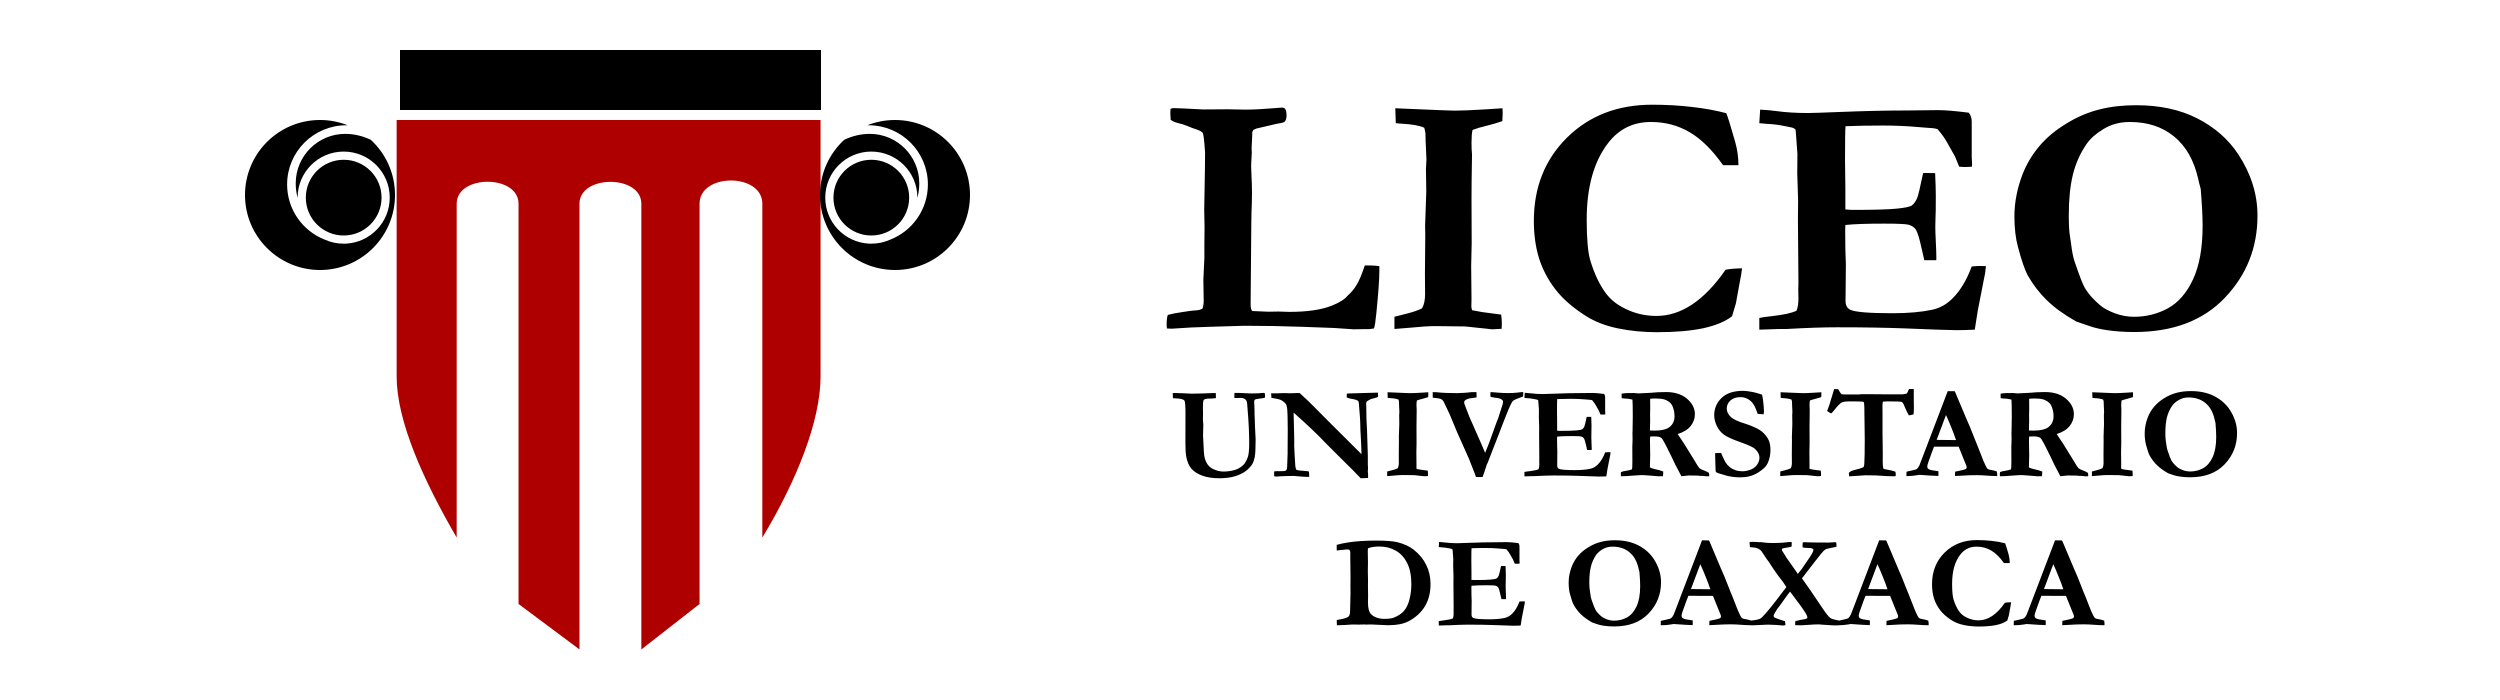 <svg width="250" height="70" viewBox="0 0 250 70" fill="none" xmlns="http://www.w3.org/2000/svg">
<path d="M82.055 12H39.664V37.654C39.664 42.111 42.358 48.06 45.668 53.755V20.369C45.668 17.447 51.853 17.443 51.853 20.369C51.854 23.296 51.853 60.396 51.853 60.396L57.949 64.944V20.369C57.949 17.458 64.134 17.458 64.134 20.369V64.944L69.957 60.396V20.369C69.957 17.276 76.233 17.276 76.233 20.369V53.755C79.627 48.148 82.055 42.111 82.055 37.654V12Z" fill="#AF0000"/>
<rect x="40" y="5" width="42.1" height="6" fill="black"/>
<path fill-rule="evenodd" clip-rule="evenodd" d="M97 19.5C97 23.642 93.642 27 89.5 27C85.358 27 82 23.642 82 19.5C82 17.316 82.933 15.351 84.423 13.98C85.215 13.6 86.097 13.387 86.976 13.387C89.711 13.387 91.928 15.605 91.928 18.34C91.928 18.831 91.862 19.323 91.737 19.8C91.737 19.788 91.737 19.776 91.737 19.763C91.737 17.22 89.675 15.158 87.132 15.158C84.588 15.158 82.526 17.22 82.526 19.763C82.526 22.219 84.449 24.227 86.872 24.361L86.868 24.368C86.915 24.368 86.962 24.368 87.008 24.367C87.049 24.368 87.09 24.368 87.132 24.368C87.8 24.368 88.435 24.226 89.008 23.97C91.221 23.112 92.789 20.963 92.789 18.447C92.789 15.177 90.138 12.526 86.868 12.526C86.822 12.526 86.776 12.527 86.731 12.528C87.587 12.187 88.522 12 89.5 12C93.642 12 97 15.358 97 19.5ZM90.918 19.763C90.918 21.854 89.223 23.55 87.132 23.55C85.04 23.55 83.345 21.854 83.345 19.763C83.345 17.672 85.04 15.977 87.132 15.977C89.223 15.977 90.918 17.672 90.918 19.763Z" fill="black"/>
<path fill-rule="evenodd" clip-rule="evenodd" d="M24.5 19.5C24.5 23.642 27.858 27 32 27C36.142 27 39.5 23.642 39.5 19.5C39.5 17.316 38.567 15.351 37.077 13.98C36.285 13.6 35.403 13.387 34.524 13.387C31.789 13.387 29.572 15.605 29.572 18.34C29.572 18.831 29.639 19.323 29.763 19.8C29.763 19.788 29.763 19.775 29.763 19.763C29.763 17.22 31.825 15.158 34.368 15.158C36.912 15.158 38.974 17.22 38.974 19.763C38.974 22.219 37.051 24.227 34.628 24.361L34.632 24.368C34.585 24.368 34.538 24.368 34.492 24.367C34.451 24.368 34.41 24.368 34.368 24.368C33.7 24.368 33.064 24.226 32.491 23.97C30.279 23.111 28.711 20.962 28.711 18.447C28.711 15.177 31.362 12.526 34.632 12.526C34.678 12.526 34.724 12.527 34.769 12.528C33.913 12.187 32.978 12 32 12C27.858 12 24.5 15.358 24.5 19.5ZM30.582 19.763C30.582 21.854 32.277 23.55 34.368 23.55C36.46 23.55 38.155 21.854 38.155 19.763C38.155 17.672 36.46 15.977 34.368 15.977C32.277 15.977 30.582 17.672 30.582 19.763Z" fill="black"/>
<path d="M116.779 31.492C117.129 31.391 117.621 31.295 118.253 31.204C118.897 31.103 119.275 31.052 119.388 31.052C119.828 31.041 120.122 30.967 120.269 30.832C120.336 30.561 120.37 30.335 120.37 30.154L120.336 27.986L120.438 25.784V24.378L120.455 22.718L120.421 20.956L120.489 17.179L120.506 15.468V15.231C120.427 14.045 120.348 13.396 120.269 13.283C120.201 13.159 119.879 13.006 119.303 12.825C119.247 12.803 119.032 12.718 118.659 12.571C118.377 12.458 118.123 12.379 117.897 12.334C117.502 12.233 117.225 12.114 117.067 11.979C117.045 11.685 117.033 11.459 117.033 11.301C117.033 11.211 117.039 11.075 117.05 10.894C117.152 10.838 117.259 10.81 117.372 10.81C117.643 10.81 118.626 10.855 120.319 10.945L122.742 10.928L124.537 10.962C125.317 10.962 126.316 10.911 127.536 10.81C127.897 10.776 128.106 10.759 128.162 10.759C128.332 10.759 128.45 10.804 128.518 10.894C128.608 11.019 128.654 11.245 128.654 11.572C128.654 11.832 128.591 12.029 128.467 12.165C128.399 12.244 128.151 12.312 127.722 12.368L125.621 12.859C125.565 12.882 125.469 12.927 125.333 12.995C125.288 13.074 125.254 13.142 125.232 13.198L125.215 13.672L125.164 14.74V15.044L125.181 15.231C125.181 15.287 125.164 15.598 125.13 16.163C125.119 16.309 125.113 16.456 125.113 16.603C125.113 16.784 125.125 17.088 125.147 17.518C125.181 18.195 125.198 18.788 125.198 19.296C125.198 19.883 125.181 20.555 125.147 21.312C125.136 21.594 125.13 21.961 125.13 22.413L125.062 30.442C125.062 30.781 125.119 31.001 125.232 31.103L126.841 31.171L127.84 31.154L128.908 31.188C130.726 31.188 132.154 30.979 133.193 30.561C133.972 30.245 134.481 29.928 134.718 29.612C135.102 29.273 135.412 28.906 135.649 28.511C135.898 28.116 136.175 27.461 136.479 26.546H137.022C137.293 26.546 137.597 26.569 137.936 26.614V27.088C137.936 27.901 137.835 29.324 137.631 31.357C137.552 32.17 137.473 32.667 137.394 32.847C137.134 32.893 136.971 32.915 136.903 32.915H136.276L135.395 32.932C135.294 32.932 134.622 32.887 133.38 32.797C133.154 32.785 132.075 32.746 130.144 32.678C128.213 32.61 126.322 32.577 124.47 32.577L121.014 32.678C119.681 32.712 118.434 32.774 117.27 32.864H117.016C116.949 32.864 116.841 32.859 116.695 32.847C116.672 32.723 116.661 32.616 116.661 32.526C116.661 32.051 116.7 31.707 116.779 31.492ZM139.444 32.898V31.679C139.67 31.611 140.042 31.515 140.562 31.391C141.296 31.21 141.844 31.024 142.205 30.832C142.408 30.482 142.51 29.996 142.51 29.375L142.493 27.376L142.527 23.514L142.51 22.599C142.589 20.363 142.628 19.212 142.628 19.144L142.594 16.891L142.645 15.976L142.561 14.045L142.544 13.317C142.532 13.204 142.493 13.023 142.425 12.775C141.962 12.56 141.211 12.425 140.172 12.368C139.924 12.357 139.726 12.34 139.579 12.317L139.529 10.827L144.373 11.03C144.972 11.053 145.344 11.064 145.491 11.064C146.157 11.064 147.225 11.019 148.693 10.928C149.517 10.872 150.036 10.838 150.251 10.827C150.262 11.041 150.268 11.222 150.268 11.369C150.268 11.561 150.257 11.809 150.234 12.114C149.782 12.272 149.263 12.425 148.676 12.571C148.1 12.707 147.625 12.848 147.253 12.995C147.185 13.289 147.151 13.712 147.151 14.265C147.151 14.751 147.168 15.146 147.202 15.451C147.168 17.36 147.151 18.828 147.151 19.855L147.168 24.327L147.117 26.597L147.151 29.985L147.134 30.628C147.134 30.719 147.157 30.849 147.202 31.018C147.891 31.165 148.518 31.267 149.082 31.323C149.184 31.334 149.528 31.38 150.115 31.459C150.161 31.797 150.183 32.08 150.183 32.306C150.183 32.43 150.178 32.622 150.166 32.881C150.019 32.881 149.907 32.887 149.828 32.898C149.466 32.921 149.257 32.932 149.201 32.932C149.122 32.932 148.975 32.915 148.76 32.881C148.602 32.859 147.851 32.78 146.507 32.644L143.509 32.61C142.911 32.61 142.041 32.667 140.901 32.78C140.155 32.847 139.67 32.887 139.444 32.898ZM172.628 11.318C172.774 11.657 173.074 12.622 173.525 14.214C173.729 14.937 173.836 15.705 173.847 16.518H172.306C171.222 14.982 170.104 13.881 168.952 13.215C167.8 12.537 166.513 12.199 165.09 12.199C163.339 12.199 161.928 12.882 160.855 14.248C159.398 16.1 158.67 18.681 158.67 21.989C158.67 23.909 158.794 25.276 159.042 26.089C159.449 27.41 159.963 28.488 160.584 29.324C161.058 29.957 161.679 30.459 162.447 30.832C163.441 31.34 164.502 31.594 165.632 31.594C166.874 31.594 168.071 31.21 169.223 30.442C170.386 29.663 171.498 28.506 172.56 26.97C172.978 26.891 173.525 26.845 174.203 26.834C174.158 27.263 174.084 27.709 173.983 28.172C173.949 28.353 173.819 29.07 173.593 30.324L173.441 30.832L173.204 31.628C172.515 32.159 171.544 32.56 170.29 32.831C169.048 33.09 167.518 33.22 165.7 33.22C164.311 33.22 162.995 33.09 161.753 32.831C160.522 32.571 159.466 32.159 158.585 31.594C157.298 30.781 156.287 29.9 155.553 28.951C154.819 28.003 154.271 26.97 153.91 25.852C153.56 24.734 153.385 23.48 153.385 22.091C153.385 18.726 154.491 15.948 156.705 13.757C158.929 11.566 161.764 10.471 165.208 10.471C166.609 10.471 167.924 10.544 169.155 10.691C170.397 10.827 171.555 11.036 172.628 11.318ZM176.015 10.962C176.659 10.996 177.218 11.047 177.692 11.115C178.585 11.239 179.618 11.301 180.792 11.301C181.199 11.301 182.243 11.267 183.926 11.199C186.444 11.098 188.72 11.047 190.753 11.047L193.819 11.013C194.507 11.013 195.524 11.098 196.868 11.267C197.071 11.493 197.172 11.798 197.172 12.182V15.671L197.206 16.366C197.206 16.433 197.201 16.535 197.189 16.671L196.495 16.704C196.405 16.704 196.213 16.693 195.919 16.671C195.817 16.445 195.682 16.112 195.512 15.671L194.835 14.469C194.575 13.96 194.214 13.441 193.751 12.91C193.468 12.831 193.107 12.786 192.667 12.775C192.554 12.763 192.209 12.735 191.633 12.69C190.583 12.6 189.454 12.554 188.246 12.554C186.868 12.554 185.637 12.577 184.553 12.622C184.519 12.905 184.502 14.017 184.502 15.959L184.536 18.805V20.939C184.818 20.973 185.061 20.99 185.264 20.99C187.286 20.99 188.725 20.951 189.584 20.872C190.442 20.793 190.973 20.685 191.176 20.55C191.379 20.403 191.56 20.154 191.718 19.804C191.82 19.556 192.017 18.726 192.311 17.314L192.531 17.297L193.514 17.314C193.559 18.319 193.581 19.082 193.581 19.601C193.581 20.787 193.57 21.549 193.548 21.888C193.536 22.227 193.531 22.492 193.531 22.684C193.531 22.989 193.548 23.48 193.581 24.158C193.615 24.824 193.632 25.321 193.632 25.648V26.021H192.43C192.384 25.84 192.3 25.468 192.175 24.903C191.95 23.853 191.746 23.198 191.566 22.938C191.43 22.735 191.204 22.582 190.888 22.481C190.662 22.402 189.827 22.362 188.381 22.362C186.676 22.362 185.394 22.407 184.536 22.498C184.525 22.791 184.519 22.983 184.519 23.074C184.519 24.418 184.542 25.535 184.587 26.428L184.553 30.087C184.553 30.516 184.705 30.809 185.01 30.967C185.473 31.204 186.89 31.323 189.262 31.323C190.832 31.323 192.164 31.204 193.26 30.967C194.016 30.798 194.682 30.42 195.258 29.832C196.026 29.076 196.664 28.014 197.172 26.648C197.523 26.614 197.811 26.597 198.036 26.597C198.161 26.597 198.347 26.603 198.595 26.614C198.562 26.896 198.533 27.133 198.511 27.325L198.409 27.834L197.782 31.035L197.477 32.966C196.743 33 196.162 33.017 195.733 33.017C195.1 33.017 193.412 32.961 190.668 32.847C188.737 32.769 186.41 32.729 183.689 32.729C182.334 32.729 180.668 32.785 178.692 32.898H177.98L175.931 32.966V31.797C176.145 31.741 176.574 31.679 177.218 31.611C178.393 31.476 179.206 31.295 179.657 31.069C179.782 30.741 179.844 30.329 179.844 29.832C179.844 29.64 179.838 29.313 179.827 28.85L179.844 28.325L179.793 21.939L179.81 20.025L179.725 17.314L179.742 15.4L179.59 13.3C179.59 13.243 179.578 13.13 179.556 12.961C179.443 12.837 179.273 12.758 179.048 12.724C178.923 12.701 178.754 12.667 178.539 12.622C177.896 12.487 177.275 12.408 176.676 12.385C176.462 12.374 176.213 12.351 175.931 12.317L176.015 10.962ZM201.441 21.651C201.441 20.25 201.712 18.845 202.254 17.433C202.649 16.417 203.203 15.485 203.914 14.638C204.626 13.791 205.518 13.04 206.591 12.385C207.663 11.719 208.759 11.245 209.877 10.962C210.995 10.668 212.243 10.522 213.62 10.522C215.969 10.522 218.008 10.962 219.735 11.843C221.463 12.724 222.824 13.915 223.818 15.417C225.105 17.371 225.749 19.42 225.749 21.566C225.749 24.762 224.659 27.5 222.48 29.782C220.311 32.063 217.291 33.203 213.417 33.203C212.457 33.203 211.559 33.141 210.724 33.017C210.091 32.927 209.538 32.802 209.064 32.644C208.206 32.362 207.726 32.198 207.624 32.153C206.393 31.453 205.405 30.736 204.66 30.002C203.914 29.268 203.282 28.438 202.762 27.512C202.48 26.992 202.158 26.055 201.797 24.7C201.56 23.83 201.441 22.814 201.441 21.651ZM212.977 12.199C211.994 12.199 211.125 12.43 210.368 12.893C209.611 13.345 209.041 13.847 208.657 14.401C208.014 15.338 207.556 16.366 207.285 17.484C207.014 18.59 206.879 19.94 206.879 21.532C206.879 22.503 206.918 23.198 206.997 23.616C207.02 23.751 207.054 23.983 207.099 24.31C207.2 25.146 207.319 25.756 207.455 26.14C207.94 27.574 208.285 28.46 208.488 28.799C208.827 29.375 209.329 29.945 209.995 30.51C210.334 30.804 210.825 31.075 211.469 31.323C212.113 31.56 212.757 31.679 213.4 31.679C214.62 31.679 215.749 31.396 216.788 30.832C217.838 30.256 218.68 29.285 219.312 27.918C219.944 26.552 220.261 24.773 220.261 22.582C220.261 21.679 220.198 20.454 220.074 18.907L219.99 18.585C219.956 18.494 219.899 18.263 219.82 17.89C219.402 16.038 218.601 14.627 217.415 13.655C216.24 12.684 214.761 12.199 212.977 12.199Z" fill="black"/>
<path d="M117.292 39.817L117.272 39.309C117.35 39.304 117.429 39.302 117.511 39.302C117.725 39.302 117.951 39.309 118.187 39.321C118.753 39.351 119.086 39.366 119.184 39.366C119.528 39.366 119.862 39.36 120.188 39.347C120.519 39.33 120.811 39.319 121.064 39.315C121.321 39.311 121.495 39.306 121.585 39.302L121.579 39.379L121.592 39.759V39.811C121.351 39.845 121.102 39.862 120.845 39.862C120.605 39.862 120.446 39.909 120.369 40.004C120.317 40.064 120.291 40.319 120.291 40.77C120.291 40.907 120.294 41.019 120.298 41.104L120.304 41.336L120.291 41.941L120.33 42.456L120.304 43.57L120.388 45.185C120.409 45.653 120.512 46.041 120.697 46.35C120.834 46.578 121.027 46.756 121.276 46.885C121.637 47.065 121.991 47.155 122.338 47.155C122.75 47.155 123.134 47.101 123.491 46.994C123.701 46.934 123.898 46.837 124.083 46.705C124.272 46.567 124.402 46.443 124.475 46.331C124.63 46.095 124.737 45.874 124.797 45.668C124.879 45.385 124.92 44.945 124.92 44.349C124.92 43.31 124.864 42.141 124.752 40.84L124.726 40.499C124.714 40.246 124.666 40.077 124.585 39.991C124.447 39.858 124.293 39.791 124.121 39.791L123.516 39.804L123.433 39.785L123.445 39.296H123.954L125.183 39.347C125.595 39.347 125.988 39.328 126.361 39.289L126.471 39.302C126.497 39.444 126.509 39.542 126.509 39.598C126.509 39.645 126.501 39.703 126.484 39.772C126.325 39.819 126.158 39.847 125.982 39.856C125.694 39.894 125.535 39.926 125.505 39.952C125.445 40.004 125.415 40.083 125.415 40.19C125.415 40.268 125.422 40.379 125.434 40.525C125.447 40.632 125.454 40.819 125.454 41.085C125.454 41.235 125.454 41.353 125.454 41.439C125.458 41.525 125.462 41.613 125.467 41.703C125.48 42.012 125.49 42.325 125.499 42.643L125.563 43.95C125.563 44.825 125.533 45.411 125.473 45.707C125.413 46.003 125.331 46.237 125.228 46.408C125.07 46.666 124.844 46.904 124.553 47.123C124.261 47.337 123.896 47.509 123.458 47.638C123.021 47.762 122.51 47.825 121.926 47.825C121.261 47.825 120.69 47.736 120.214 47.561C119.738 47.38 119.377 47.147 119.133 46.859C118.892 46.567 118.727 46.19 118.637 45.726C118.573 45.408 118.541 44.954 118.541 44.361L118.547 41.291C118.547 40.566 118.513 40.156 118.444 40.062C118.35 39.929 118.056 39.853 117.562 39.836C117.455 39.836 117.365 39.83 117.292 39.817ZM127.14 39.785L127.114 39.334H127.662L127.848 39.328C128.106 39.315 128.284 39.309 128.383 39.309C128.434 39.309 128.584 39.313 128.833 39.321C128.889 39.326 128.936 39.328 128.975 39.328C129.013 39.328 129.149 39.324 129.38 39.315C129.612 39.306 129.743 39.302 129.773 39.302C129.82 39.302 129.887 39.304 129.972 39.309C130.633 39.909 131.172 40.426 131.588 40.86C132.004 41.293 133.523 42.81 136.145 45.411V45.25L136.12 44.503C136.107 44.065 136.09 43.72 136.068 43.467C136.047 43.209 136.034 42.905 136.03 42.553C136.025 42.197 136.01 41.875 135.985 41.587C135.933 41.025 135.907 40.701 135.907 40.615C135.903 40.336 135.873 40.167 135.817 40.107C135.727 40.012 135.521 39.941 135.199 39.894C134.963 39.856 134.787 39.806 134.671 39.746L134.678 39.366L134.845 39.347L136.113 39.309L137.529 39.27C137.624 39.266 137.714 39.263 137.8 39.263L137.806 39.682C137.707 39.733 137.607 39.772 137.504 39.798C137.229 39.862 137.07 39.907 137.027 39.933C136.808 40.057 136.69 40.132 136.673 40.158C136.635 40.21 136.615 40.289 136.615 40.396C136.615 40.422 136.62 40.512 136.628 40.667C136.633 40.744 136.635 40.924 136.635 41.207C136.639 41.83 136.656 42.321 136.686 42.681C136.695 42.797 136.701 42.928 136.705 43.074L136.776 45.333C136.781 45.492 136.783 45.604 136.783 45.668V46.46L136.802 46.795L136.783 47.142C136.8 47.318 136.808 47.423 136.808 47.458V47.799L136.068 47.825L135.302 47.033L133.738 45.481L132.644 44.387L131.839 43.563C131.316 43.048 130.839 42.596 130.41 42.205L129.361 41.259L129.419 43.653C129.423 43.799 129.425 43.95 129.425 44.104L129.419 44.561L129.458 45.404C129.47 45.756 129.494 46.138 129.528 46.55C129.537 46.662 129.548 46.741 129.561 46.788C129.573 46.831 129.599 46.895 129.638 46.981C129.805 47.041 130.17 47.086 130.732 47.116C130.771 47.125 130.826 47.14 130.899 47.161L130.925 47.683L130.674 47.689C130.537 47.689 130.103 47.657 129.374 47.593C128.692 47.601 128.237 47.614 128.009 47.631C127.782 47.649 127.657 47.657 127.636 47.657C127.584 47.657 127.514 47.649 127.423 47.631C127.415 47.533 127.411 47.447 127.411 47.374C127.411 47.327 127.413 47.249 127.417 47.142C127.537 47.121 127.636 47.11 127.713 47.11C127.739 47.11 127.823 47.114 127.964 47.123C128.325 47.123 128.537 47.097 128.601 47.046C128.67 46.99 128.709 46.844 128.717 46.608C128.747 45.926 128.762 45.509 128.762 45.359V45.005L128.775 42.913L128.756 41.606C128.752 41.109 128.719 40.763 128.659 40.57C128.634 40.471 128.584 40.386 128.511 40.313C128.361 40.158 128.194 40.042 128.009 39.965C127.898 39.918 127.608 39.858 127.14 39.785ZM138.72 47.612V47.149C138.806 47.123 138.948 47.086 139.145 47.039C139.424 46.971 139.632 46.9 139.769 46.827C139.847 46.694 139.885 46.509 139.885 46.273L139.879 45.514L139.892 44.046L139.885 43.698C139.915 42.849 139.93 42.411 139.93 42.385L139.917 41.529L139.937 41.182L139.905 40.448L139.898 40.171C139.894 40.128 139.879 40.059 139.853 39.965C139.677 39.883 139.392 39.832 138.997 39.811C138.903 39.806 138.827 39.8 138.772 39.791L138.752 39.225L140.593 39.302C140.821 39.311 140.962 39.315 141.018 39.315C141.271 39.315 141.677 39.298 142.235 39.263C142.548 39.242 142.745 39.229 142.827 39.225C142.831 39.306 142.833 39.375 142.833 39.431C142.833 39.504 142.829 39.598 142.82 39.714C142.649 39.774 142.451 39.832 142.228 39.888C142.009 39.939 141.829 39.993 141.688 40.049C141.662 40.16 141.649 40.321 141.649 40.532C141.649 40.716 141.655 40.866 141.668 40.982C141.655 41.707 141.649 42.265 141.649 42.656L141.655 44.355L141.636 45.218L141.649 46.505L141.643 46.749C141.643 46.784 141.651 46.833 141.668 46.898C141.93 46.953 142.168 46.992 142.383 47.013C142.421 47.018 142.552 47.035 142.775 47.065C142.793 47.194 142.801 47.301 142.801 47.387C142.801 47.434 142.799 47.507 142.795 47.606C142.739 47.606 142.696 47.608 142.666 47.612C142.529 47.621 142.449 47.625 142.428 47.625C142.398 47.625 142.342 47.618 142.26 47.606C142.2 47.597 141.915 47.567 141.404 47.516L140.265 47.503C140.038 47.503 139.707 47.524 139.274 47.567C138.991 47.593 138.806 47.608 138.72 47.612ZM143.271 39.766V39.212C143.494 39.216 143.629 39.221 143.677 39.225C144.204 39.285 144.897 39.315 145.756 39.315C145.884 39.315 146.146 39.302 146.541 39.276C146.824 39.255 147.037 39.233 147.178 39.212H147.648C147.657 39.525 147.661 39.701 147.661 39.74C147.232 39.796 146.981 39.832 146.908 39.849C146.719 39.901 146.58 39.969 146.49 40.055C146.442 40.102 146.419 40.158 146.419 40.222C146.419 40.27 146.423 40.317 146.432 40.364L146.644 40.924C146.794 41.362 147.043 41.956 147.391 42.707L148.124 44.368C148.266 44.69 148.395 44.994 148.511 45.282L148.884 44.368L149.65 42.244L149.83 41.793C149.852 41.729 149.88 41.639 149.914 41.523C150.026 41.141 150.118 40.851 150.191 40.654C150.268 40.456 150.307 40.295 150.307 40.171C150.307 40.09 150.266 40.019 150.184 39.959C150.06 39.864 149.856 39.804 149.573 39.778C149.513 39.761 149.433 39.748 149.335 39.74C149.236 39.727 149.148 39.712 149.071 39.695C149.045 39.609 149.032 39.544 149.032 39.502C149.032 39.446 149.041 39.347 149.058 39.206C149.135 39.206 149.356 39.223 149.721 39.257C150.086 39.291 150.442 39.309 150.789 39.309C151.146 39.309 151.45 39.294 151.703 39.263C151.957 39.229 152.163 39.21 152.321 39.206V39.411C152.321 39.463 152.319 39.54 152.315 39.643C151.761 39.845 151.437 39.982 151.343 40.055C151.283 40.098 151.225 40.169 151.169 40.268C151.006 40.555 150.757 41.137 150.422 42.012L149.599 44.143C149.521 44.349 149.435 44.567 149.341 44.799C149.251 45.027 149.154 45.278 149.051 45.552C149.03 45.617 148.929 45.874 148.749 46.325L148.684 46.441C148.496 47.046 148.354 47.464 148.26 47.696C148.088 47.704 147.981 47.709 147.938 47.709C147.856 47.709 147.743 47.704 147.597 47.696C147.549 47.567 147.502 47.436 147.455 47.303C147.408 47.17 147.225 46.705 146.908 45.906L145.691 43.177L144.964 41.42C144.591 40.622 144.387 40.195 144.352 40.139C144.28 40.032 144.198 39.954 144.108 39.907C144.018 39.86 143.831 39.823 143.548 39.798L143.271 39.766ZM152.476 39.276C152.72 39.289 152.933 39.309 153.113 39.334C153.452 39.381 153.845 39.405 154.291 39.405C154.446 39.405 154.842 39.392 155.482 39.366C156.439 39.328 157.303 39.309 158.076 39.309L159.241 39.296C159.503 39.296 159.889 39.328 160.4 39.392C160.477 39.478 160.515 39.594 160.515 39.74V41.066L160.528 41.33C160.528 41.355 160.526 41.394 160.522 41.446L160.258 41.458C160.224 41.458 160.151 41.454 160.039 41.446C160.001 41.36 159.949 41.233 159.885 41.066L159.627 40.609C159.528 40.416 159.391 40.218 159.215 40.017C159.108 39.986 158.971 39.969 158.803 39.965C158.76 39.961 158.629 39.95 158.411 39.933C158.012 39.898 157.582 39.881 157.123 39.881C156.6 39.881 156.132 39.89 155.72 39.907C155.707 40.014 155.701 40.437 155.701 41.175L155.714 42.257V43.068C155.821 43.081 155.913 43.087 155.99 43.087C156.758 43.087 157.306 43.072 157.632 43.042C157.958 43.012 158.16 42.971 158.237 42.92C158.314 42.864 158.383 42.769 158.443 42.636C158.481 42.542 158.557 42.227 158.668 41.69L158.752 41.684L159.125 41.69C159.142 42.072 159.151 42.362 159.151 42.559C159.151 43.01 159.147 43.299 159.138 43.428C159.134 43.557 159.132 43.658 159.132 43.731C159.132 43.846 159.138 44.033 159.151 44.291C159.164 44.544 159.17 44.733 159.17 44.857V44.999H158.713C158.696 44.93 158.664 44.788 158.617 44.574C158.531 44.175 158.454 43.926 158.385 43.827C158.333 43.75 158.248 43.692 158.127 43.653C158.042 43.623 157.724 43.608 157.175 43.608C156.527 43.608 156.04 43.626 155.714 43.66C155.709 43.771 155.707 43.844 155.707 43.879C155.707 44.389 155.716 44.814 155.733 45.153L155.72 46.544C155.72 46.707 155.778 46.818 155.894 46.878C156.07 46.968 156.608 47.013 157.509 47.013C158.106 47.013 158.612 46.968 159.029 46.878C159.316 46.814 159.569 46.67 159.788 46.447C160.08 46.16 160.322 45.756 160.515 45.237C160.649 45.224 160.758 45.218 160.844 45.218C160.891 45.218 160.962 45.22 161.056 45.224C161.043 45.331 161.033 45.421 161.024 45.494L160.985 45.687L160.747 46.904L160.631 47.638C160.352 47.651 160.131 47.657 159.968 47.657C159.728 47.657 159.086 47.636 158.044 47.593C157.31 47.563 156.426 47.548 155.392 47.548C154.877 47.548 154.244 47.569 153.493 47.612H153.222L152.444 47.638V47.194C152.525 47.172 152.688 47.149 152.933 47.123C153.379 47.071 153.688 47.003 153.86 46.917C153.907 46.792 153.931 46.636 153.931 46.447C153.931 46.374 153.928 46.25 153.924 46.074L153.931 45.874L153.911 43.447L153.918 42.72L153.885 41.69L153.892 40.963L153.834 40.165C153.834 40.143 153.83 40.1 153.821 40.036C153.778 39.989 153.714 39.959 153.628 39.946C153.581 39.937 153.516 39.924 153.435 39.907C153.19 39.856 152.954 39.826 152.727 39.817C152.645 39.813 152.551 39.804 152.444 39.791L152.476 39.276ZM162.099 47.213C162.211 47.153 162.376 47.11 162.595 47.084C162.813 47.054 163.011 47.007 163.187 46.943C163.208 46.857 163.221 46.795 163.225 46.756C163.234 46.696 163.238 46.49 163.238 46.138L163.232 44.703L163.258 43.93L163.245 43.331L163.258 42.984C163.27 42.516 163.277 42.078 163.277 41.671C163.277 40.778 163.266 40.208 163.245 39.959L162.865 39.881C162.517 39.86 162.286 39.839 162.17 39.817L162.157 39.431L162.183 39.36C162.397 39.326 162.595 39.309 162.775 39.309C162.874 39.309 163.073 39.306 163.373 39.302C163.682 39.328 163.85 39.341 163.876 39.341L164.217 39.321L165.021 39.283C165.523 39.231 166.053 39.206 166.611 39.206C167.491 39.206 168.19 39.431 168.71 39.881C169.229 40.328 169.489 40.84 169.489 41.42C169.489 41.853 169.347 42.248 169.064 42.604C168.785 42.956 168.353 43.222 167.77 43.402C167.821 43.492 167.89 43.598 167.976 43.718C168.156 43.975 168.302 44.194 168.414 44.374L169.443 46.041C169.701 46.483 169.868 46.743 169.946 46.82C170.027 46.893 170.192 46.975 170.441 47.065C170.634 47.138 170.782 47.211 170.885 47.284C170.911 47.357 170.924 47.421 170.924 47.477C170.924 47.516 170.922 47.565 170.917 47.625H170.744L170.615 47.631L170.28 47.586H170.016C169.879 47.565 169.71 47.554 169.508 47.554L168.864 47.548C168.817 47.548 168.667 47.563 168.414 47.593C168.298 47.606 168.205 47.616 168.137 47.625L167.918 47.2C167.738 46.878 167.611 46.638 167.538 46.479C167.349 46.063 167.025 45.4 166.566 44.49C166.352 44.07 166.201 43.831 166.116 43.776C165.987 43.686 165.766 43.641 165.453 43.641C165.367 43.641 165.221 43.645 165.015 43.653C165.002 43.778 164.996 43.926 164.996 44.097L165.021 45.526L164.989 46.737C165.109 46.81 165.266 46.865 165.459 46.904C165.794 46.973 166.081 47.054 166.322 47.149C166.322 47.359 166.313 47.518 166.296 47.625C166.214 47.621 166.163 47.618 166.141 47.618L165.877 47.631C164.955 47.55 164.408 47.509 164.236 47.509C164.124 47.509 164.045 47.511 163.998 47.516L163.11 47.574C162.839 47.603 162.592 47.618 162.369 47.618H162.093C162.084 47.511 162.08 47.443 162.08 47.413C162.08 47.365 162.086 47.299 162.099 47.213ZM164.996 43.048C165.202 43.057 165.352 43.061 165.446 43.061C166.176 43.061 166.693 42.93 166.997 42.669C167.302 42.407 167.454 42.057 167.454 41.619C167.454 41.349 167.416 41.096 167.339 40.86C167.266 40.62 167.173 40.441 167.062 40.325C166.903 40.158 166.695 40.032 166.437 39.946C166.249 39.881 165.946 39.849 165.53 39.849C165.332 39.849 165.163 39.86 165.021 39.881L165.015 40.004L165.021 40.873L165.008 41.401L165.015 42.102C165.006 42.3 165 42.555 164.996 42.868V43.048ZM176.202 39.463C176.245 39.609 176.284 39.83 176.318 40.126C176.37 40.568 176.395 40.911 176.395 41.156C176.395 41.233 176.387 41.317 176.37 41.407L176.305 41.426L175.842 41.394L175.764 41.381C175.576 40.815 175.387 40.431 175.198 40.229C174.872 39.886 174.488 39.714 174.046 39.714C173.625 39.714 173.291 39.826 173.042 40.049C172.797 40.268 172.675 40.54 172.675 40.866C172.675 41.141 172.797 41.405 173.042 41.658C173.282 41.911 173.793 42.154 174.574 42.385C174.835 42.463 175.151 42.587 175.52 42.759C175.893 42.93 176.176 43.117 176.37 43.319C176.627 43.585 176.803 43.842 176.897 44.091C176.996 44.336 177.045 44.642 177.045 45.012C177.045 45.415 176.97 45.812 176.82 46.202C176.739 46.408 176.608 46.604 176.427 46.788C176.299 46.917 176.099 47.069 175.829 47.245C175.558 47.417 175.277 47.541 174.986 47.618C174.698 47.696 174.327 47.734 173.872 47.734C173.572 47.734 173.213 47.691 172.797 47.606L172.025 47.38C171.81 47.32 171.675 47.267 171.619 47.219C171.598 47.202 171.578 47.161 171.561 47.097V47.026C171.561 46.979 171.55 46.685 171.529 46.145C171.52 45.865 171.516 45.668 171.516 45.552V45.308L172.108 45.295C172.314 45.771 172.447 46.059 172.507 46.157C172.64 46.376 172.786 46.554 172.945 46.692C173.108 46.825 173.301 46.932 173.524 47.013C173.748 47.091 173.99 47.129 174.252 47.129C174.484 47.129 174.739 47.08 175.018 46.981C175.297 46.883 175.52 46.722 175.687 46.498C175.859 46.271 175.945 46.029 175.945 45.771C175.945 45.454 175.797 45.16 175.501 44.889C175.32 44.722 174.835 44.499 174.046 44.22C173.256 43.941 172.709 43.692 172.404 43.473C172.1 43.254 171.859 42.962 171.683 42.598C171.508 42.229 171.42 41.875 171.42 41.536C171.42 40.853 171.664 40.274 172.153 39.798C172.643 39.321 173.364 39.083 174.316 39.083C174.522 39.083 174.827 39.12 175.23 39.193C175.475 39.236 175.799 39.326 176.202 39.463ZM178.024 47.612V47.149C178.11 47.123 178.251 47.086 178.449 47.039C178.728 46.971 178.936 46.9 179.073 46.827C179.15 46.694 179.189 46.509 179.189 46.273L179.182 45.514L179.195 44.046L179.189 43.698C179.219 42.849 179.234 42.411 179.234 42.385L179.221 41.529L179.24 41.182L179.208 40.448L179.202 40.171C179.197 40.128 179.182 40.059 179.157 39.965C178.981 39.883 178.695 39.832 178.301 39.811C178.206 39.806 178.131 39.8 178.075 39.791L178.056 39.225L179.897 39.302C180.124 39.311 180.266 39.315 180.322 39.315C180.575 39.315 180.98 39.298 181.538 39.263C181.852 39.242 182.049 39.229 182.131 39.225C182.135 39.306 182.137 39.375 182.137 39.431C182.137 39.504 182.133 39.598 182.124 39.714C181.952 39.774 181.755 39.832 181.532 39.888C181.313 39.939 181.133 39.993 180.991 40.049C180.965 40.16 180.953 40.321 180.953 40.532C180.953 40.716 180.959 40.866 180.972 40.982C180.959 41.707 180.953 42.265 180.953 42.656L180.959 44.355L180.94 45.218L180.953 46.505L180.946 46.749C180.946 46.784 180.955 46.833 180.972 46.898C181.234 46.953 181.472 46.992 181.686 47.013C181.725 47.018 181.856 47.035 182.079 47.065C182.096 47.194 182.105 47.301 182.105 47.387C182.105 47.434 182.103 47.507 182.098 47.606C182.043 47.606 182 47.608 181.97 47.612C181.832 47.621 181.753 47.625 181.731 47.625C181.701 47.625 181.646 47.618 181.564 47.606C181.504 47.597 181.219 47.567 180.708 47.516L179.569 47.503C179.341 47.503 179.011 47.524 178.577 47.567C178.294 47.593 178.11 47.608 178.024 47.612ZM183.411 38.916H183.811C183.841 38.963 183.862 38.997 183.875 39.019C183.995 39.225 184.087 39.36 184.152 39.424C184.208 39.441 184.501 39.45 185.034 39.45C185.364 39.45 185.658 39.448 185.915 39.444L186.044 39.424L186.823 39.418L188.278 39.431H190.267L190.647 39.373C190.702 39.334 190.762 39.231 190.827 39.064C190.844 39.025 190.868 38.972 190.898 38.903L191.181 38.897C191.224 38.897 191.288 38.899 191.374 38.903C191.378 39.199 191.38 39.645 191.38 40.242L191.387 40.815L191.38 41.143C191.38 41.255 191.372 41.351 191.355 41.433C191.179 41.489 191.024 41.523 190.891 41.536C190.78 41.368 190.657 41.126 190.524 40.808C190.395 40.491 190.314 40.315 190.28 40.281C190.228 40.225 190.168 40.188 190.099 40.171C189.996 40.15 189.542 40.139 188.735 40.139C188.615 40.139 188.464 40.147 188.284 40.165C188.258 40.332 188.246 40.469 188.246 40.577L188.252 41.439V43.331L188.278 45.372L188.271 46.209C188.271 46.505 188.297 46.728 188.349 46.878C188.417 46.908 188.544 46.936 188.728 46.962C188.763 46.966 188.921 47.001 189.205 47.065C189.333 47.095 189.447 47.129 189.546 47.168C189.567 47.322 189.578 47.417 189.578 47.451C189.578 47.49 189.572 47.546 189.559 47.618C189.464 47.623 189.387 47.625 189.327 47.625C188.885 47.625 188.509 47.61 188.201 47.58C187.892 47.546 187.332 47.528 186.52 47.528C186.392 47.528 186.014 47.554 185.388 47.606C185.143 47.623 184.984 47.631 184.911 47.631C184.907 47.567 184.903 47.518 184.898 47.483L184.892 47.335V47.284C184.986 47.159 185.164 47.067 185.426 47.007C185.873 46.9 186.181 46.803 186.353 46.717C186.396 46.636 186.422 46.529 186.43 46.395C186.46 45.881 186.475 45.061 186.475 43.937L186.443 41.504C186.443 40.834 186.43 40.428 186.405 40.287C186.396 40.248 186.381 40.22 186.36 40.203C186.338 40.182 186.308 40.169 186.269 40.165C186.136 40.147 185.703 40.139 184.969 40.139C184.566 40.139 184.295 40.178 184.158 40.255C183.974 40.362 183.697 40.654 183.328 41.13C183.221 41.267 183.141 41.336 183.09 41.336C182.892 41.233 182.766 41.149 182.71 41.085C182.843 40.806 183.027 40.248 183.263 39.411C183.332 39.167 183.381 39.002 183.411 38.916ZM190.64 47.606L190.653 47.168C190.735 47.142 190.878 47.11 191.084 47.071C191.415 47.007 191.614 46.949 191.683 46.898C191.756 46.846 191.844 46.722 191.947 46.524L193.247 43.119L194.773 39.115C194.914 39.12 195.049 39.122 195.178 39.122H195.468L195.526 39.238L196.646 41.89C196.899 42.452 197.126 42.999 197.328 43.531C197.53 44.059 197.704 44.49 197.849 44.825C197.935 45.027 198.053 45.329 198.203 45.733C198.281 45.951 198.399 46.226 198.557 46.556C198.643 46.737 198.708 46.842 198.751 46.872C198.828 46.936 198.952 46.979 199.124 47.001C199.3 47.022 199.489 47.071 199.69 47.149C199.712 47.29 199.723 47.395 199.723 47.464C199.723 47.494 199.72 47.541 199.716 47.606C199.399 47.606 199.049 47.591 198.667 47.561C198.285 47.531 197.942 47.516 197.637 47.516C197.298 47.516 197.053 47.52 196.903 47.528L195.809 47.586L195.494 47.599C195.494 47.449 195.5 47.305 195.513 47.168L196.227 47.013C196.442 46.958 196.566 46.915 196.601 46.885C196.644 46.842 196.665 46.792 196.665 46.737C196.665 46.681 196.654 46.623 196.633 46.563L196.375 45.932L195.867 44.67L193.408 44.664C193.318 44.87 193.131 45.374 192.848 46.177C192.766 46.404 192.726 46.559 192.726 46.64C192.726 46.752 192.756 46.831 192.816 46.878C192.914 46.96 193.103 47.018 193.382 47.052C193.421 47.061 193.573 47.084 193.839 47.123C193.844 47.277 193.846 47.385 193.846 47.445C193.846 47.492 193.841 47.541 193.833 47.593C193.567 47.593 192.932 47.556 191.927 47.483L191.664 47.528C191.346 47.58 191.043 47.606 190.756 47.606H190.64ZM193.665 43.988C194.67 44.001 195.262 44.007 195.442 44.007L195.603 44.001C195.474 43.619 195.307 43.175 195.101 42.669C194.895 42.158 194.728 41.77 194.599 41.504L193.665 43.988ZM199.999 47.213C200.111 47.153 200.276 47.11 200.495 47.084C200.714 47.054 200.911 47.007 201.087 46.943C201.109 46.857 201.121 46.795 201.126 46.756C201.134 46.696 201.139 46.49 201.139 46.138L201.132 44.703L201.158 43.93L201.145 43.331L201.158 42.984C201.171 42.516 201.177 42.078 201.177 41.671C201.177 40.778 201.167 40.208 201.145 39.959L200.765 39.881C200.418 39.86 200.186 39.839 200.07 39.817L200.057 39.431L200.083 39.36C200.298 39.326 200.495 39.309 200.675 39.309C200.774 39.309 200.973 39.306 201.274 39.302C201.583 39.328 201.75 39.341 201.776 39.341L202.117 39.321L202.922 39.283C203.424 39.231 203.954 39.206 204.512 39.206C205.391 39.206 206.091 39.431 206.61 39.881C207.129 40.328 207.389 40.84 207.389 41.42C207.389 41.853 207.247 42.248 206.964 42.604C206.685 42.956 206.254 43.222 205.67 43.402C205.722 43.492 205.79 43.598 205.876 43.718C206.056 43.975 206.202 44.194 206.314 44.374L207.344 46.041C207.601 46.483 207.769 46.743 207.846 46.82C207.927 46.893 208.093 46.975 208.342 47.065C208.535 47.138 208.683 47.211 208.786 47.284C208.811 47.357 208.824 47.421 208.824 47.477C208.824 47.516 208.822 47.565 208.818 47.625H208.644L208.515 47.631L208.181 47.586H207.917C207.779 47.565 207.61 47.554 207.408 47.554L206.764 47.548C206.717 47.548 206.567 47.563 206.314 47.593C206.198 47.606 206.106 47.616 206.037 47.625L205.818 47.2C205.638 46.878 205.511 46.638 205.438 46.479C205.25 46.063 204.926 45.4 204.467 44.49C204.252 44.07 204.102 43.831 204.016 43.776C203.887 43.686 203.666 43.641 203.353 43.641C203.267 43.641 203.121 43.645 202.915 43.653C202.902 43.778 202.896 43.926 202.896 44.097L202.922 45.526L202.889 46.737C203.01 46.81 203.166 46.865 203.359 46.904C203.694 46.973 203.982 47.054 204.222 47.149C204.222 47.359 204.213 47.518 204.196 47.625C204.115 47.621 204.063 47.618 204.042 47.618L203.778 47.631C202.855 47.55 202.308 47.509 202.136 47.509C202.025 47.509 201.945 47.511 201.898 47.516L201.01 47.574C200.74 47.603 200.493 47.618 200.27 47.618H199.993C199.984 47.511 199.98 47.443 199.98 47.413C199.98 47.365 199.986 47.299 199.999 47.213ZM202.896 43.048C203.102 43.057 203.252 43.061 203.347 43.061C204.076 43.061 204.593 42.93 204.898 42.669C205.202 42.407 205.355 42.057 205.355 41.619C205.355 41.349 205.316 41.096 205.239 40.86C205.166 40.62 205.074 40.441 204.962 40.325C204.803 40.158 204.595 40.032 204.338 39.946C204.149 39.881 203.846 39.849 203.43 39.849C203.233 39.849 203.063 39.86 202.922 39.881L202.915 40.004L202.922 40.873L202.909 41.401L202.915 42.102C202.907 42.3 202.9 42.555 202.896 42.868V43.048ZM209.191 47.612V47.149C209.277 47.123 209.419 47.086 209.616 47.039C209.895 46.971 210.103 46.9 210.24 46.827C210.318 46.694 210.356 46.509 210.356 46.273L210.35 45.514L210.363 44.046L210.356 43.698C210.386 42.849 210.401 42.411 210.401 42.385L210.388 41.529L210.408 41.182L210.376 40.448L210.369 40.171C210.365 40.128 210.35 40.059 210.324 39.965C210.148 39.883 209.863 39.832 209.468 39.811C209.374 39.806 209.298 39.8 209.243 39.791L209.223 39.225L211.064 39.302C211.292 39.311 211.433 39.315 211.489 39.315C211.742 39.315 212.148 39.298 212.706 39.263C213.019 39.242 213.216 39.229 213.298 39.225C213.302 39.306 213.304 39.375 213.304 39.431C213.304 39.504 213.3 39.598 213.291 39.714C213.12 39.774 212.922 39.832 212.699 39.888C212.48 39.939 212.3 39.993 212.159 40.049C212.133 40.16 212.12 40.321 212.12 40.532C212.12 40.716 212.126 40.866 212.139 40.982C212.126 41.707 212.12 42.265 212.12 42.656L212.126 44.355L212.107 45.218L212.12 46.505L212.114 46.749C212.114 46.784 212.122 46.833 212.139 46.898C212.401 46.953 212.639 46.992 212.854 47.013C212.892 47.018 213.023 47.035 213.246 47.065C213.264 47.194 213.272 47.301 213.272 47.387C213.272 47.434 213.27 47.507 213.266 47.606C213.21 47.606 213.167 47.608 213.137 47.612C213 47.621 212.92 47.625 212.899 47.625C212.869 47.625 212.813 47.618 212.731 47.606C212.671 47.597 212.386 47.567 211.875 47.516L210.736 47.503C210.509 47.503 210.178 47.524 209.745 47.567C209.462 47.593 209.277 47.608 209.191 47.612ZM214.469 43.338C214.469 42.806 214.572 42.272 214.778 41.735C214.929 41.349 215.139 40.995 215.409 40.673C215.68 40.351 216.019 40.066 216.426 39.817C216.834 39.564 217.25 39.384 217.675 39.276C218.1 39.165 218.574 39.109 219.098 39.109C219.99 39.109 220.765 39.276 221.421 39.611C222.078 39.946 222.595 40.398 222.973 40.969C223.462 41.712 223.706 42.49 223.706 43.306C223.706 44.52 223.292 45.561 222.464 46.428C221.64 47.294 220.492 47.728 219.02 47.728C218.656 47.728 218.314 47.704 217.997 47.657C217.757 47.623 217.546 47.576 217.366 47.516C217.04 47.408 216.858 47.346 216.819 47.329C216.351 47.063 215.976 46.79 215.692 46.511C215.409 46.232 215.169 45.917 214.972 45.565C214.864 45.368 214.742 45.012 214.605 44.497C214.515 44.166 214.469 43.78 214.469 43.338ZM218.853 39.746C218.48 39.746 218.149 39.834 217.862 40.01C217.574 40.182 217.357 40.373 217.212 40.583C216.967 40.939 216.793 41.33 216.69 41.755C216.587 42.175 216.536 42.688 216.536 43.293C216.536 43.662 216.551 43.926 216.581 44.085C216.589 44.136 216.602 44.224 216.619 44.349C216.658 44.666 216.703 44.898 216.755 45.044C216.939 45.589 217.07 45.926 217.147 46.054C217.276 46.273 217.467 46.49 217.72 46.705C217.849 46.816 218.035 46.919 218.28 47.013C218.525 47.104 218.769 47.149 219.014 47.149C219.477 47.149 219.906 47.041 220.301 46.827C220.7 46.608 221.02 46.239 221.26 45.72C221.501 45.2 221.621 44.525 221.621 43.692C221.621 43.349 221.597 42.883 221.55 42.295L221.518 42.173C221.505 42.139 221.484 42.051 221.453 41.909C221.295 41.205 220.99 40.669 220.539 40.3C220.093 39.931 219.531 39.746 218.853 39.746Z" fill="black"/>
<path d="M133.674 62.002C133.738 61.984 133.871 61.959 134.073 61.924C134.472 61.856 134.734 61.764 134.858 61.648C134.936 61.575 134.985 61.435 135.006 61.229C135.011 61.178 135.026 60.523 135.051 59.266L135.045 58.558L135.051 57.702L135.026 55.507L135.032 55.249C135.032 55.138 135.002 55.052 134.942 54.992C134.912 54.962 134.828 54.947 134.691 54.947C134.579 54.947 134.451 54.96 134.305 54.986C134.116 54.994 133.946 55.011 133.796 55.037C133.771 55.041 133.73 55.048 133.674 55.056L133.668 54.49C133.921 54.408 134.283 54.329 134.755 54.252C135.536 54.123 136.498 54.059 137.639 54.059C138.592 54.059 139.289 54.112 139.731 54.219C140.401 54.387 140.946 54.636 141.366 54.966C141.928 55.408 142.349 55.921 142.628 56.505C142.911 57.084 143.053 57.717 143.053 58.404C143.053 59.27 142.864 60.015 142.486 60.637C142.108 61.255 141.566 61.751 140.858 62.124C140.36 62.39 139.684 62.523 138.83 62.523L137.51 62.465L137.124 62.446L136.603 62.459L136.448 62.446L135.908 62.459L135.193 62.452C135.167 62.452 134.948 62.467 134.537 62.497C134.399 62.506 134.219 62.512 133.996 62.517C133.859 62.517 133.756 62.519 133.687 62.523C133.678 62.429 133.674 62.255 133.674 62.002ZM136.796 54.831C136.783 54.964 136.777 55.058 136.777 55.114L136.796 56.209L136.783 57.161C136.796 57.47 136.802 57.74 136.802 57.972L136.796 58.584L136.809 59.607L136.796 60.238C136.796 60.826 136.905 61.225 137.124 61.435C137.442 61.736 137.879 61.886 138.437 61.886C138.862 61.886 139.175 61.845 139.377 61.764C139.798 61.6 140.13 61.384 140.375 61.113C140.624 60.843 140.812 60.461 140.941 59.968C141.07 59.47 141.134 58.957 141.134 58.429C141.134 57.562 140.995 56.854 140.716 56.305C140.441 55.756 140.064 55.344 139.583 55.069C139.102 54.79 138.551 54.651 137.929 54.651C137.491 54.651 137.113 54.711 136.796 54.831ZM143.909 54.194C144.153 54.207 144.366 54.226 144.546 54.252C144.885 54.299 145.278 54.322 145.724 54.322C145.878 54.322 146.275 54.31 146.915 54.284C147.872 54.245 148.736 54.226 149.509 54.226L150.674 54.213C150.936 54.213 151.322 54.245 151.832 54.31C151.91 54.395 151.948 54.511 151.948 54.657V55.983L151.961 56.247C151.961 56.273 151.959 56.312 151.955 56.363L151.691 56.376C151.656 56.376 151.584 56.371 151.472 56.363C151.433 56.277 151.382 56.151 151.317 55.983L151.06 55.526C150.961 55.333 150.824 55.136 150.648 54.934C150.541 54.904 150.403 54.887 150.236 54.883C150.193 54.878 150.062 54.867 149.843 54.85C149.444 54.816 149.015 54.799 148.556 54.799C148.033 54.799 147.565 54.807 147.153 54.825C147.14 54.932 147.134 55.355 147.134 56.093L147.146 57.174V57.985C147.254 57.998 147.346 58.004 147.423 58.004C148.191 58.004 148.738 57.989 149.065 57.959C149.391 57.929 149.592 57.889 149.67 57.837C149.747 57.781 149.816 57.687 149.876 57.554C149.914 57.459 149.989 57.144 150.101 56.608L150.185 56.601L150.558 56.608C150.575 56.989 150.584 57.279 150.584 57.477C150.584 57.927 150.579 58.217 150.571 58.346C150.567 58.474 150.564 58.575 150.564 58.648C150.564 58.764 150.571 58.951 150.584 59.208C150.597 59.461 150.603 59.65 150.603 59.775V59.916H150.146C150.129 59.847 150.097 59.706 150.049 59.491C149.964 59.092 149.886 58.843 149.818 58.745C149.766 58.667 149.68 58.609 149.56 58.571C149.474 58.541 149.157 58.526 148.608 58.526C147.96 58.526 147.473 58.543 147.146 58.577C147.142 58.689 147.14 58.762 147.14 58.796C147.14 59.307 147.149 59.732 147.166 60.071L147.153 61.461C147.153 61.624 147.211 61.736 147.327 61.796C147.503 61.886 148.041 61.931 148.942 61.931C149.539 61.931 150.045 61.886 150.461 61.796C150.749 61.731 151.002 61.588 151.221 61.364C151.513 61.077 151.755 60.673 151.948 60.154C152.081 60.141 152.191 60.135 152.277 60.135C152.324 60.135 152.395 60.137 152.489 60.141C152.476 60.249 152.465 60.339 152.457 60.412L152.418 60.605L152.18 61.821L152.064 62.555C151.785 62.568 151.564 62.575 151.401 62.575C151.161 62.575 150.519 62.553 149.477 62.51C148.743 62.48 147.859 62.465 146.825 62.465C146.31 62.465 145.677 62.487 144.926 62.529H144.655L143.876 62.555V62.111C143.958 62.09 144.121 62.066 144.366 62.04C144.812 61.989 145.121 61.92 145.293 61.834C145.34 61.71 145.363 61.553 145.363 61.364C145.363 61.291 145.361 61.167 145.357 60.991L145.363 60.791L145.344 58.365L145.35 57.638L145.318 56.608L145.325 55.88L145.267 55.082C145.267 55.061 145.263 55.018 145.254 54.953C145.211 54.906 145.147 54.876 145.061 54.863C145.014 54.855 144.949 54.842 144.868 54.825C144.623 54.773 144.387 54.743 144.16 54.734C144.078 54.73 143.984 54.722 143.876 54.709L143.909 54.194ZM156.866 58.255C156.866 57.723 156.969 57.189 157.175 56.653C157.325 56.266 157.536 55.912 157.806 55.59C158.076 55.269 158.415 54.983 158.823 54.734C159.231 54.481 159.647 54.301 160.072 54.194C160.496 54.082 160.971 54.026 161.494 54.026C162.387 54.026 163.161 54.194 163.818 54.528C164.474 54.863 164.992 55.316 165.369 55.887C165.858 56.629 166.103 57.408 166.103 58.223C166.103 59.438 165.689 60.478 164.861 61.345C164.037 62.212 162.889 62.645 161.417 62.645C161.052 62.645 160.711 62.622 160.393 62.575C160.153 62.54 159.943 62.493 159.763 62.433C159.437 62.326 159.254 62.263 159.216 62.246C158.748 61.98 158.372 61.708 158.089 61.429C157.806 61.15 157.566 60.834 157.368 60.483C157.261 60.285 157.139 59.929 157.001 59.414C156.911 59.084 156.866 58.697 156.866 58.255ZM161.25 54.664C160.876 54.664 160.546 54.752 160.258 54.928C159.971 55.099 159.754 55.29 159.608 55.5C159.364 55.857 159.19 56.247 159.087 56.672C158.984 57.093 158.932 57.605 158.932 58.21C158.932 58.579 158.947 58.843 158.977 59.002C158.986 59.054 158.999 59.142 159.016 59.266C159.055 59.584 159.1 59.815 159.151 59.961C159.336 60.506 159.467 60.843 159.544 60.972C159.673 61.191 159.864 61.407 160.117 61.622C160.245 61.733 160.432 61.837 160.677 61.931C160.921 62.021 161.166 62.066 161.411 62.066C161.874 62.066 162.303 61.959 162.698 61.744C163.097 61.525 163.417 61.156 163.657 60.637C163.897 60.118 164.017 59.442 164.017 58.609C164.017 58.266 163.994 57.8 163.947 57.213L163.914 57.09C163.902 57.056 163.88 56.968 163.85 56.826C163.691 56.123 163.387 55.586 162.936 55.217C162.49 54.848 161.928 54.664 161.25 54.664ZM166.071 62.523L166.084 62.085C166.165 62.06 166.309 62.027 166.515 61.989C166.845 61.924 167.045 61.867 167.114 61.815C167.187 61.764 167.275 61.639 167.378 61.442L168.678 58.036L170.203 54.033C170.345 54.037 170.48 54.039 170.609 54.039H170.898L170.956 54.155L172.076 56.807C172.33 57.369 172.557 57.916 172.759 58.449C172.96 58.976 173.134 59.408 173.28 59.742C173.366 59.944 173.484 60.246 173.634 60.65C173.711 60.869 173.829 61.143 173.988 61.474C174.074 61.654 174.138 61.759 174.181 61.789C174.259 61.854 174.383 61.897 174.555 61.918C174.731 61.939 174.919 61.989 175.121 62.066C175.143 62.208 175.153 62.313 175.153 62.381C175.153 62.411 175.151 62.459 175.147 62.523C174.829 62.523 174.48 62.508 174.098 62.478C173.716 62.448 173.372 62.433 173.068 62.433C172.729 62.433 172.484 62.437 172.334 62.446L171.24 62.504L170.924 62.517C170.924 62.366 170.931 62.223 170.944 62.085L171.658 61.931C171.873 61.875 171.997 61.832 172.031 61.802C172.074 61.759 172.096 61.71 172.096 61.654C172.096 61.598 172.085 61.54 172.064 61.48L171.806 60.849L171.298 59.588L168.839 59.581C168.749 59.787 168.562 60.292 168.279 61.094C168.197 61.322 168.156 61.476 168.156 61.557C168.156 61.669 168.186 61.748 168.246 61.796C168.345 61.877 168.534 61.935 168.813 61.969C168.852 61.978 169.004 62.002 169.27 62.04C169.274 62.195 169.276 62.302 169.276 62.362C169.276 62.409 169.272 62.459 169.264 62.51C168.997 62.51 168.362 62.474 167.358 62.401L167.094 62.446C166.777 62.497 166.474 62.523 166.187 62.523H166.071ZM169.096 58.906C170.1 58.918 170.693 58.925 170.873 58.925L171.034 58.918C170.905 58.536 170.738 58.092 170.532 57.586C170.326 57.075 170.158 56.687 170.03 56.421L169.096 58.906ZM174.967 54.194C175.121 54.189 175.246 54.187 175.34 54.187C175.443 54.187 175.527 54.189 175.591 54.194L175.939 54.219L176.099 54.213C176.121 54.213 176.198 54.224 176.331 54.245C176.572 54.284 176.917 54.303 177.368 54.303C177.925 54.303 178.453 54.269 178.951 54.2C179.02 54.205 179.095 54.211 179.176 54.219C179.168 54.361 179.163 54.503 179.163 54.644C179.099 54.674 179.054 54.694 179.028 54.702L178.391 54.812C178.34 54.825 178.269 54.848 178.179 54.883C178.183 54.96 178.191 55.016 178.204 55.05C178.518 55.586 178.812 56.032 179.086 56.389L179.711 57.283L179.781 57.386L180.148 56.936L180.946 55.771C181.14 55.483 181.262 55.269 181.313 55.127C181.331 55.084 181.339 55.043 181.339 55.005L181.32 54.902C181.234 54.855 181.165 54.825 181.114 54.812C181.084 54.807 181.002 54.803 180.869 54.799C180.646 54.794 180.447 54.777 180.271 54.747C180.258 54.661 180.251 54.597 180.251 54.554C180.251 54.533 180.256 54.481 180.264 54.4C180.264 54.37 180.266 54.32 180.271 54.252C180.318 54.247 180.361 54.237 180.399 54.219C180.786 54.245 181.584 54.258 182.794 54.258C182.948 54.258 183.086 54.252 183.206 54.239C183.326 54.226 183.399 54.219 183.425 54.219C183.468 54.219 183.532 54.226 183.618 54.239C183.639 54.325 183.65 54.402 183.65 54.471C183.65 54.513 183.648 54.582 183.644 54.676L182.652 54.889C182.571 54.919 182.481 54.979 182.382 55.069C182.283 55.155 182.017 55.477 181.584 56.035L180.65 57.245C180.543 57.391 180.453 57.509 180.38 57.599C180.311 57.685 180.249 57.762 180.193 57.831L180.29 57.966C180.526 58.305 180.766 58.646 181.011 58.989L182.292 60.882C182.631 61.384 182.882 61.693 183.045 61.809C183.161 61.89 183.455 61.976 183.927 62.066C183.94 62.152 183.946 62.208 183.946 62.233C183.946 62.255 183.935 62.334 183.914 62.472L183.933 62.529L183.476 62.542C183.377 62.542 183.184 62.532 182.897 62.51L182.105 62.459L182.021 62.446C181.931 62.441 181.869 62.439 181.835 62.439C181.564 62.439 181.245 62.454 180.876 62.484C180.507 62.514 180.236 62.529 180.065 62.529C179.953 62.529 179.771 62.525 179.517 62.517V62.349C179.517 62.272 179.522 62.193 179.53 62.111C179.861 62.025 180.206 61.955 180.567 61.899C180.614 61.869 180.668 61.839 180.728 61.809L180.734 61.738C180.734 61.699 180.728 61.66 180.715 61.622C180.689 61.54 180.629 61.422 180.534 61.268C180.346 60.968 180.09 60.605 179.769 60.18L179.003 59.157C178.904 59.272 178.558 59.749 177.966 60.586C177.777 60.8 177.619 61.032 177.49 61.281C177.404 61.44 177.361 61.54 177.361 61.583L177.368 61.635L177.451 61.751C177.61 61.824 177.807 61.899 178.043 61.976C178.279 62.049 178.432 62.098 178.5 62.124L178.539 62.42V62.452L178.526 62.523C178.402 62.54 178.318 62.549 178.275 62.549C178.206 62.549 178.001 62.532 177.657 62.497C177.541 62.484 177.333 62.476 177.033 62.472L176.73 62.465L175.308 62.529C175.278 62.529 175.177 62.527 175.005 62.523L174.979 62.233C174.979 62.195 174.986 62.139 174.999 62.066C175.072 62.057 175.164 62.047 175.276 62.034C175.61 62.004 175.868 61.944 176.048 61.854C176.121 61.815 176.256 61.684 176.454 61.461C176.758 61.126 177.033 60.798 177.277 60.476C177.419 60.287 177.531 60.146 177.612 60.051C177.84 59.738 178.181 59.29 178.636 58.706L178.256 58.133C177.981 57.794 177.769 57.513 177.619 57.29L177.239 56.736C177.093 56.496 176.996 56.346 176.949 56.286C176.743 56.02 176.499 55.663 176.215 55.217C176.108 55.054 175.971 54.934 175.803 54.857C175.636 54.779 175.364 54.73 174.986 54.709V54.612C174.986 54.565 174.984 54.531 174.979 54.509C174.962 54.428 174.954 54.374 174.954 54.348L174.967 54.194ZM183.785 62.523L183.798 62.085C183.88 62.06 184.023 62.027 184.229 61.989C184.56 61.924 184.759 61.867 184.828 61.815C184.901 61.764 184.989 61.639 185.092 61.442L186.392 58.036L187.918 54.033C188.059 54.037 188.194 54.039 188.323 54.039H188.613L188.671 54.155L189.791 56.807C190.044 57.369 190.271 57.916 190.473 58.449C190.675 58.976 190.849 59.408 190.994 59.742C191.08 59.944 191.198 60.246 191.348 60.65C191.426 60.869 191.544 61.143 191.702 61.474C191.788 61.654 191.853 61.759 191.896 61.789C191.973 61.854 192.097 61.897 192.269 61.918C192.445 61.939 192.634 61.989 192.835 62.066C192.857 62.208 192.868 62.313 192.868 62.381C192.868 62.411 192.865 62.459 192.861 62.523C192.544 62.523 192.194 62.508 191.812 62.478C191.43 62.448 191.087 62.433 190.782 62.433C190.443 62.433 190.198 62.437 190.048 62.446L188.954 62.504L188.639 62.517C188.639 62.366 188.645 62.223 188.658 62.085L189.372 61.931C189.587 61.875 189.711 61.832 189.746 61.802C189.789 61.759 189.81 61.71 189.81 61.654C189.81 61.598 189.799 61.54 189.778 61.48L189.52 60.849L189.012 59.588L186.553 59.581C186.463 59.787 186.276 60.292 185.993 61.094C185.911 61.322 185.871 61.476 185.871 61.557C185.871 61.669 185.901 61.748 185.961 61.796C186.059 61.877 186.248 61.935 186.527 61.969C186.566 61.978 186.718 62.002 186.984 62.04C186.989 62.195 186.991 62.302 186.991 62.362C186.991 62.409 186.986 62.459 186.978 62.51C186.712 62.51 186.077 62.474 185.073 62.401L184.809 62.446C184.491 62.497 184.189 62.523 183.901 62.523H183.785ZM186.81 58.906C187.815 58.918 188.407 58.925 188.587 58.925L188.748 58.918C188.619 58.536 188.452 58.092 188.246 57.586C188.04 57.075 187.873 56.687 187.744 56.421L186.81 58.906ZM200.515 54.329C200.57 54.458 200.684 54.825 200.856 55.43C200.933 55.704 200.974 55.996 200.978 56.305H200.392C199.98 55.721 199.555 55.303 199.118 55.05C198.68 54.792 198.191 54.664 197.65 54.664C196.985 54.664 196.449 54.923 196.041 55.443C195.487 56.146 195.211 57.127 195.211 58.384C195.211 59.114 195.258 59.633 195.352 59.942C195.507 60.444 195.702 60.854 195.938 61.171C196.118 61.412 196.354 61.603 196.646 61.744C197.024 61.937 197.427 62.034 197.856 62.034C198.328 62.034 198.783 61.888 199.221 61.596C199.663 61.3 200.085 60.86 200.489 60.277C200.648 60.246 200.856 60.229 201.113 60.225C201.096 60.388 201.068 60.558 201.03 60.734C201.017 60.802 200.967 61.075 200.881 61.551L200.824 61.744L200.733 62.047C200.472 62.248 200.103 62.401 199.626 62.504C199.154 62.602 198.573 62.652 197.882 62.652C197.354 62.652 196.854 62.602 196.382 62.504C195.914 62.405 195.513 62.248 195.178 62.034C194.689 61.725 194.305 61.39 194.026 61.03C193.747 60.669 193.539 60.277 193.402 59.852C193.269 59.427 193.202 58.951 193.202 58.423C193.202 57.144 193.623 56.088 194.464 55.256C195.309 54.423 196.386 54.007 197.695 54.007C198.227 54.007 198.727 54.035 199.195 54.091C199.667 54.142 200.107 54.222 200.515 54.329ZM201.371 62.523L201.384 62.085C201.465 62.06 201.609 62.027 201.815 61.989C202.145 61.924 202.345 61.867 202.413 61.815C202.486 61.764 202.574 61.639 202.677 61.442L203.978 58.036L205.503 54.033C205.645 54.037 205.78 54.039 205.909 54.039H206.198L206.256 54.155L207.376 56.807C207.629 57.369 207.857 57.916 208.059 58.449C208.26 58.976 208.434 59.408 208.58 59.742C208.666 59.944 208.784 60.246 208.934 60.65C209.011 60.869 209.129 61.143 209.288 61.474C209.374 61.654 209.438 61.759 209.481 61.789C209.558 61.854 209.683 61.897 209.855 61.918C210.03 61.939 210.219 61.989 210.421 62.066C210.442 62.208 210.453 62.313 210.453 62.381C210.453 62.411 210.451 62.459 210.447 62.523C210.129 62.523 209.779 62.508 209.397 62.478C209.016 62.448 208.672 62.433 208.368 62.433C208.029 62.433 207.784 62.437 207.634 62.446L206.54 62.504L206.224 62.517C206.224 62.366 206.231 62.223 206.243 62.085L206.958 61.931C207.172 61.875 207.297 61.832 207.331 61.802C207.374 61.759 207.396 61.71 207.396 61.654C207.396 61.598 207.385 61.54 207.363 61.48L207.106 60.849L206.597 59.588L204.139 59.581C204.048 59.787 203.862 60.292 203.579 61.094C203.497 61.322 203.456 61.476 203.456 61.557C203.456 61.669 203.486 61.748 203.546 61.796C203.645 61.877 203.834 61.935 204.113 61.969C204.151 61.978 204.304 62.002 204.57 62.04C204.574 62.195 204.576 62.302 204.576 62.362C204.576 62.409 204.572 62.459 204.563 62.51C204.297 62.51 203.662 62.474 202.658 62.401L202.394 62.446C202.077 62.497 201.774 62.523 201.487 62.523H201.371ZM204.396 58.906C205.4 58.918 205.992 58.925 206.173 58.925L206.334 58.918C206.205 58.536 206.037 58.092 205.831 57.586C205.625 57.075 205.458 56.687 205.329 56.421L204.396 58.906Z" fill="black"/>
</svg>
